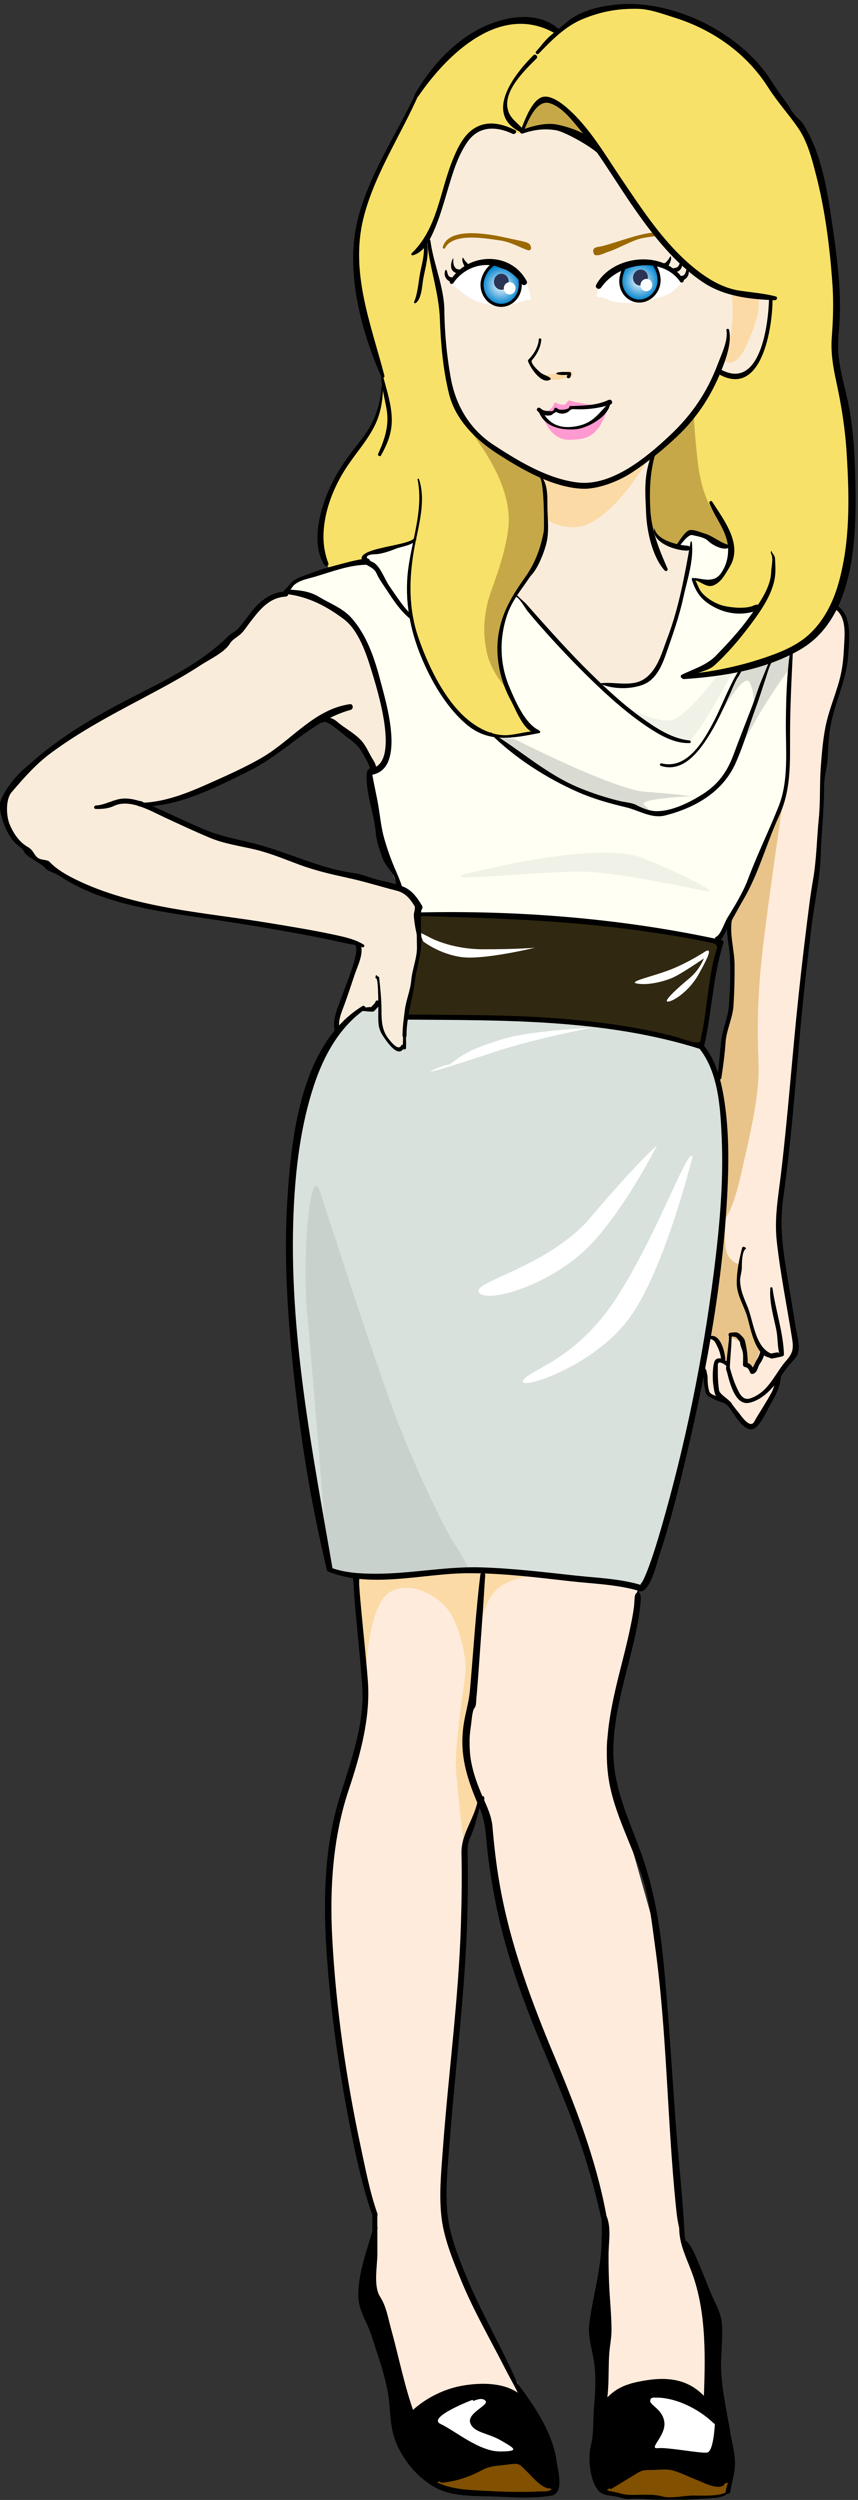 <?xml version="1.0" encoding="UTF-8"?>
<!DOCTYPE svg PUBLIC "-//W3C//DTD SVG 1.1//EN" "http://www.w3.org/Graphics/SVG/1.1/DTD/svg11.dtd">
<svg version="1.1" xmlns="http://www.w3.org/2000/svg" xmlns:xlink="http://www.w3.org/1999/xlink" x="0" y="0" width="159" height="463" viewBox="0, 0, 159, 463">
  <rect x="0" y="0" width="159" height="463" fill="#333333" stroke="none"/>
  <defs>
    <clipPath id="Clip_1">
      <path d="M0.06,0.738 L158.553,0.738 L158.553,462.94 L0.06,462.94 z"/>
    </clipPath>
    <radialGradient id="Gradient_1" gradientUnits="userSpaceOnUse" cx="118.571" cy="52.052" r="3.631">
      <stop offset="0" stop-color="#FFFFFF"/>
      <stop offset="0.986" stop-color="#0083CF"/>
      <stop offset="1" stop-color="#0083CF"/>
    </radialGradient>
    <radialGradient id="Gradient_2" gradientUnits="userSpaceOnUse" cx="92.872" cy="52.838" r="3.631">
      <stop offset="0" stop-color="#FFFFFF"/>
      <stop offset="0.986" stop-color="#0083CF"/>
      <stop offset="1" stop-color="#0083CF"/>
    </radialGradient>
    <clipPath id="Clip_2">
      <path d="M0.06,0.738 L158.553,0.738 L158.553,462.94 L0.06,462.94 z"/>
    </clipPath>
    <clipPath id="Clip_3">
      <path d="M0.06,0.738 L158.553,0.738 L158.553,462.94 L0.06,462.94 z"/>
    </clipPath>
    <clipPath id="Clip_4">
      <path d="M0.06,0.738 L158.553,0.738 L158.553,462.94 L0.06,462.94 z"/>
    </clipPath>
  </defs>
  <g id="Layer_1">
    <g>
      <path d="M101.552,13.219 C97.01,12.652 71.464,30.251 72.032,46.146 C72.599,62.042 89.629,127.327 103.254,133.571 C116.879,139.816 138.452,108.593 141.858,93.833 C145.264,79.072 150.374,59.771 144.129,47.281 C137.884,34.792 117.448,14.922 117.448,14.922 L100.984,12.652" fill="#F9ECDB"/>
      <path d="M53.616,109.544 L48.897,111.589 L44.493,116.938 L38.855,121.623 L28.919,127.399 C22.269,130.577 10.626,137.76 7.368,140.612 C3.665,143.852 1.297,146.701 0.604,148.32 C-0.09,149.94 2.497,157.357 7.356,159.67 C12.215,161.984 19.634,165.996 19.634,165.996 L44.191,170.833 L59.818,173.437 L66.672,174.905 C66.672,174.905 66.732,176.157 65.113,180.785 C63.492,185.413 62.798,187.264 62.798,187.264 L62.798,190.041 L65.113,194.437 L78.533,194.669 C78.533,194.669 86.863,161.811 83.392,162.968 C78.745,164.518 80.052,165.27 75.796,165.624 C75.796,165.624 46.223,156.501 41.346,155.399 C36.391,154.281 27.188,149.421 27.188,149.421 C27.188,149.421 26.469,149.512 31.121,148.478 C33.953,147.849 43.391,143.444 43.391,143.444 L50.155,139.826 L56.605,135.107 L59.279,133.534 C59.279,133.534 61.009,131.961 67.302,138.882 C69.949,141.793 71.591,145.845 71.591,145.845 C71.591,145.845 78.533,134.275 74.136,124.325 C69.74,114.375 63.724,106.739 63.724,106.739 L53.616,109.544" fill="#F9ECDB"/>
    </g>
    <path d="M151.58,110.272 C151.58,110.272 156.567,112.018 156.816,116.256 C157.065,120.494 156.317,124.733 156.317,124.733 L153.326,134.706 L152.328,145.427 C152.328,145.427 151.83,156.149 151.081,161.883 C150.333,167.618 148.837,179.087 148.837,179.087 L147.092,197.039 L145.347,214.741 C145.347,214.741 144.35,224.964 144.35,226.959 C144.35,228.953 146.594,244.412 146.594,244.412 C146.594,244.412 148.088,249.648 147.341,250.645 C146.594,251.642 144.1,254.634 144.1,254.634 C144.1,254.634 144.1,256.879 143.103,258.874 C142.106,260.868 140.361,263.361 140.361,263.361 C140.361,263.361 138.866,264.857 137.619,263.361 C136.372,261.865 134.626,259.372 134.626,259.372 C134.626,259.372 131.384,258.624 131.135,257.876 C130.886,257.128 129.639,251.393 129.639,251.393 L131.634,206.763 L133.379,199.283 L134.127,191.305 L135.623,186.567 L135.623,177.342 C135.623,177.342 134.627,167.119 134.377,166.122 C134.127,165.125 142.106,120.743 144.849,117.253 C147.592,113.763 151.58,110.272 151.58,110.272" fill="#FFEBDB"/>
    <path d="M65.469,286.782 C65.469,286.782 66.447,303.41 66.773,305.692 C67.099,307.974 68.403,314.822 66.773,321.342 C65.143,327.863 61.231,338.296 60.905,349.708 C60.579,361.119 62.535,377.095 62.535,377.095 C62.535,377.095 66.122,399.918 67.425,403.831 C68.729,407.744 69.381,410.026 69.381,410.026 L69.055,415.243 C69.055,415.243 68.077,423.393 68.729,426.328 C69.381,429.262 74.272,452.411 76.88,452.411 C79.489,452.411 98.073,445.238 98.073,445.238 L93.182,436.435 L86.009,422.089 C86.009,422.089 81.445,411.33 81.771,406.765 C82.097,402.201 84.053,382.312 84.053,382.312 C84.053,382.312 85.683,359.163 86.009,352.968 C86.335,346.774 86.009,341.231 86.009,341.231 L88.943,333.406 L90.574,337.97 C90.574,337.97 92.205,356.555 95.79,365.684 C99.376,374.813 107.527,395.68 108.831,399.266 C110.136,402.852 112.418,410.352 112.092,412.634 C111.766,414.917 111.44,424.045 111.44,427.958 C111.44,431.871 111.44,448.825 111.44,448.825 L131.655,448.825 C131.655,448.825 132.307,434.479 131.329,428.936 C130.35,423.393 128.394,419.155 128.394,419.155 L126.438,414.59 C126.438,414.59 123.83,388.181 124.482,388.181 C125.134,388.181 122.2,359.491 121.873,358.838 C121.547,358.186 117.635,343.841 116.33,339.602 C115.026,335.363 111.439,326.234 112.744,321.017 C114.048,315.8 117.96,299.499 117.96,299.499 L118.287,290.696 C118.287,290.696 94.159,286.458 87.964,286.131 C81.77,285.805 65.469,286.782 65.469,286.782" fill="#FFEBDB"/>
    <path d="M81.353,98.41 L65.611,101.448 L60.639,105.315 L56.773,106.972 L54.839,107.524 L53.182,109.733 C53.182,109.733 59.258,110.01 62.296,113.048 C65.334,116.086 66.992,116.086 69.477,124.095 C71.962,132.105 71.962,136.799 71.962,136.799 C71.962,136.799 71.962,139.286 71.134,140.942 C70.306,142.599 68.649,143.428 68.649,143.428 L69.477,150.333 C69.477,150.333 70.306,156.685 71.411,158.894 C72.515,161.104 74.205,165.319 74.205,165.319 C74.205,165.319 75.277,164.97 76.658,167.18 C78.038,169.389 81.353,175.465 81.353,175.465 L130.513,177.122 L132.999,174.085 L136.037,168.561 L139.351,162.485 C139.351,162.485 141.284,157.237 142.113,155.028 C142.942,152.818 145.152,148.124 145.704,144.809 C146.255,141.495 145.98,135.143 145.98,135.143 L146.808,119.953 L143.218,103.106 L133.551,100.896 C133.551,100.896 128.856,98.41 127.751,98.963 C126.647,99.515 125.818,101.172 125.818,101.172 L127.751,101.448 C127.751,101.448 127.75,103.381 125.818,111.391 C123.885,119.4 122.227,124.372 120.294,125.476 C118.362,126.581 115.6,127.133 115.6,127.133 L110.628,126.581 L100.41,115.81 C100.41,115.81 94.61,108.905 93.229,107.8 C91.848,106.696 81.353,98.41 81.353,98.41" fill="#FFFFF3"/>
    <path d="M69.88,185.828 C69.88,185.828 69.881,187.382 68.949,187.071 C68.016,186.76 67.084,186.76 67.084,186.76 C67.084,186.76 61.802,189.868 58.074,200.742 C54.345,211.617 53.103,225.598 53.413,233.677 C53.724,241.755 56.52,265.99 56.52,265.99 L60.248,286.186 L61.181,290.691 C61.181,290.691 64.288,292.244 70.191,291.933 C76.094,291.623 87.902,290.691 87.902,290.691 C87.902,290.691 102.505,291.934 105.612,292.555 C108.718,293.176 114,293.176 114,293.176 L118.972,294.42 L120.214,291.312 C120.214,291.312 125.496,273.913 128.292,262.417 C131.089,250.92 133.574,228.861 134.196,220.472 C134.818,212.083 134.506,207.733 133.575,203.693 C132.643,199.654 131.4,196.236 131.4,196.236 L129.846,193.44 L127.05,188.469 L75.473,186.605 C75.473,186.605 75.163,188.158 75.163,190.023 C75.163,191.887 75.474,193.13 74.852,193.751 C74.23,194.372 73.609,194.372 73.609,194.372 C73.609,194.372 71.123,192.508 70.813,190.023 C70.502,187.537 70.501,185.673 69.88,185.828" fill="#D8E1DB"/>
    <path d="M77.337,169.205 C77.337,169.205 77.959,173.866 77.648,175.73 C77.337,177.594 76.406,181.012 76.406,181.012 L76.094,183.187 L75.163,188.158 C75.163,188.158 86.037,188.78 93.494,188.78 C100.951,188.78 107.476,189.401 113.69,190.333 C119.904,191.265 125.807,192.819 125.807,192.819 L129.846,193.751 L131.089,188.78 L132.021,180.391 L133.264,174.798 L129.225,173.866 C129.225,173.866 122.39,171.691 111.826,170.759 C101.261,169.827 94.426,169.827 94.426,169.827 L84.794,169.516 L77.337,169.205" fill="#302810"/>
    <path d="M79.414,173.497 C79.414,173.497 83.31,175.809 89.639,175.809 C95.969,175.809 99.133,175.521 99.133,175.521 C99.133,175.521 89.639,177.834 85.5,177.255 C81.362,176.677 78.441,174.364 78.441,174.364 L77.71,172.629 L79.414,173.497" fill="#FFFFFF"/>
    <path d="M59.483,221.237 C59.483,221.237 70.116,254.148 73.66,263.262 C77.204,272.377 82.267,283.009 84.293,286.047 C86.318,289.086 86.825,290.604 86.825,290.604 C86.825,290.604 80.243,290.605 77.71,291.111 C75.178,291.617 71.127,292.123 69.609,292.123 C68.09,292.123 63.533,291.111 63.533,291.111 L60.815,290.514 C60.815,290.514 57.963,254.148 56.951,243.515 C55.938,232.882 57.458,214.148 59.483,221.237" fill="#C9D1CC"/>
    <path d="M121.761,212.123 C121.761,212.123 116.191,223.263 109.609,230.351 C103.027,237.439 90.873,241.491 88.849,239.464 C86.825,237.439 101.507,234.908 109.609,225.288 C117.71,215.668 121.761,212.123 121.761,212.123" fill="#FFFFFF"/>
    <path d="M128.343,214.149 C128.343,214.149 123.28,234.909 116.698,244.022 C110.116,253.135 95.938,257.693 96.951,255.668 C97.963,253.642 106.57,252.122 114.165,240.477 C121.761,228.832 127.33,212.629 128.343,214.149" fill="#FFFFFF"/>
    <path d="M109.609,190.351 C109.609,190.351 98.976,192.376 91.381,194.908 C83.787,197.44 77.205,199.465 80.748,197.946 C84.293,196.427 82.267,197.946 84.293,196.427 C86.318,194.908 88.343,193.895 93.407,192.376 C98.47,190.858 109.609,190.351 109.609,190.351" fill="#FFFFFF"/>
    <path d="M85.811,161.996 C85.811,161.996 110.622,155.413 119.229,158.958 C127.836,162.502 133.406,165.54 130.874,165.033 C128.343,164.527 116.191,161.996 109.609,161.489 C103.027,160.983 81.76,163.515 85.811,161.996" fill="#F0F2E8"/>
    <path d="M95.205,136.802 C95.205,136.802 113.663,146.236 119.611,146.647 C125.559,147.057 128.02,147.467 128.02,147.467 C128.02,147.467 117.97,147.877 119.406,149.108 C120.841,150.338 120.431,150.749 120.431,150.749 L116.945,149.518 C116.945,149.518 108.537,147.878 102.998,144.391 C97.46,140.904 91.923,136.597 91.923,136.597 L95.205,136.802" fill="#D9DAD1"/>
    <path d="M114.279,129.829 C114.279,129.829 122.073,134.751 125.149,133.11 C128.225,131.47 132.737,125.317 132.737,125.317 L135.609,124.701 C135.609,124.701 129.045,137.212 127.405,137.212 C125.764,137.212 122.277,135.776 120.021,134.341 C117.765,132.905 114.279,129.829 114.279,129.829" fill="#F0F2E8"/>
    <path d="M134.172,144.186 C134.172,144.186 138.89,135.161 141.556,130.854 C144.222,126.547 146.273,123.881 146.273,123.881 L146.273,120.6 L141.761,122.856 L137.455,124.291 C137.455,124.291 136.43,125.316 135.199,128.188 C133.967,131.06 133.557,132.085 133.557,132.085 C133.557,132.085 137.865,124.497 138.89,126.342 C139.915,128.188 139.71,131.265 139.71,131.265 L137.455,137.007 L134.172,144.186" fill="#D9DAD1"/>
    <path d="M121.175,84.181 L128.003,77.694 L130.734,73.597 C130.734,73.597 128.515,77.353 129.198,83.156 C129.88,88.96 130.906,91.862 132.1,93.74 C133.294,95.617 135.514,101.251 135.514,101.251 L132.954,100.909 C132.954,100.909 129.37,98.349 128.003,99.031 C126.637,99.714 125.272,101.08 125.272,101.08 C125.272,101.08 121.004,100.397 120.151,96.13 C119.297,91.862 120.493,87.424 120.493,87.424 L121.175,84.181" fill="#C6A848"/>
    <path d="M90.79,82.815 L99.837,87.936 C99.837,87.936 101.545,89.984 101.204,95.447 C100.862,100.909 100.008,103.47 100.008,103.47 L97.959,106.883 L95.57,109.615 C95.57,109.615 92.327,115.76 92.497,119.686 C92.668,123.612 94.205,128.05 94.205,128.05 C94.205,128.05 87.376,122.758 89.937,112.346 C92.497,101.933 95.058,100.568 93.18,93.228 C91.302,85.888 85.327,77.182 85.327,77.182 L88.4,80.767 L90.79,82.815" fill="#C6A848"/>
    <path d="M100.423,88.154 C100.423,88.154 106.395,90.542 109.38,89.945 C112.366,89.348 120.278,84.72 120.278,84.72 C120.278,84.72 112.799,98.229 105.784,97.632 C98.768,97.034 101.469,93.379 101.17,92.483 C100.872,91.587 100.423,88.154 100.423,88.154" fill="#FBDAA5"/>
    <path d="M135.58,54.737 C135.58,54.737 136.236,58.338 135.253,62.595 C134.271,66.852 134.271,66.852 134.271,66.852 C134.271,66.852 136.237,68.489 138.201,64.232 C140.164,59.975 140.533,57.721 140.533,57.721 L140.688,54.775 L139.182,54.737 L135.58,54.737" fill="#FBDAA5"/>
    <path d="M145.331,146.797 C145.331,146.797 142.229,167.794 141.275,176.383 C140.321,184.972 140.322,190.698 140.56,196.902 C140.798,203.106 138.889,210.503 137.219,217.899 C135.549,225.295 133.879,226.25 133.879,226.25 L134.118,210.264 L133.163,200.72 C133.163,200.72 134.119,193.085 134.595,190.938 C135.072,188.791 135.549,185.689 135.549,185.689 L135.788,177.815 L135.072,170.419 L139.606,161.59 L142.707,153.717 L145.331,146.797" fill="#E8C48A"/>
    <path d="M66.085,291.796 C66.085,291.796 66.427,296.576 67.11,302.379 C67.792,308.183 67.792,310.231 67.792,310.231 C67.792,310.231 68.133,297.258 72.23,294.869 C76.327,292.479 81.448,295.893 83.155,298.283 C84.862,300.672 86.568,306.476 86.227,309.89 C85.886,313.304 84.178,323.205 84.52,327.984 C84.862,332.763 86.569,347.101 86.569,347.101 C86.569,347.101 85.887,341.298 86.911,339.25 C87.934,337.201 88.943,333.406 88.943,333.406 C88.943,333.406 86.227,326.277 86.227,322.18 C86.227,318.084 87.593,313.645 87.593,313.645 L89.3,290.772 C89.3,290.772 83.496,291.113 80.423,291.455 C77.351,291.796 70.865,291.796 70.865,291.796 L66.085,291.796" fill="#FBDAA5"/>
    <path d="M89.3,290.772 L88.959,301.697 C88.959,301.697 89.64,295.892 92.713,293.844 C95.787,291.796 99.201,291.796 99.201,291.796 L92.372,291.114 L89.3,290.772" fill="#FBDAA5"/>
    <path d="M69.05,413.764 C69.05,413.764 65.595,425.352 67.018,427.792 C68.441,430.231 71.897,439.583 72.303,442.836 C72.709,446.088 72.303,450.765 74.539,453.814 C76.776,456.863 79.216,460.522 84.298,461.336 C89.38,462.149 102.798,460.929 102.798,460.929 L102.594,455.643 C102.594,455.643 101.783,451.781 100.359,449.341 C98.935,446.902 97.512,444.666 97.512,444.666 C97.512,444.666 93.447,442.022 90.194,442.022 C86.941,442.022 84.909,441.617 82.062,443.446 C79.215,445.275 76.573,446.902 76.573,446.902 L73.523,437.754 C73.523,437.754 71.897,427.996 70.677,426.369 C69.457,424.742 69.05,422.914 69.05,421.49 C69.05,420.066 69.457,415.797 69.457,415.797 L69.05,413.764" fill="#000000"/>
    <path d="M111.947,415.39 C111.947,415.39 110.117,425.962 109.913,428.402 C109.71,430.841 109.303,434.501 110.117,436.94 C110.93,439.379 110.523,444.869 110.32,449.341 C110.117,453.814 109.303,455.847 110.117,458.287 C110.93,460.726 112.15,461.743 112.15,461.743 L134.715,461.132 C134.715,461.132 136.341,458.897 135.732,456.05 C135.122,453.204 133.089,440.802 133.089,439.379 C133.089,437.957 133.497,430.232 132.683,428.402 C131.87,426.572 127.803,417.627 127.803,417.627 C127.803,417.627 130.649,426.979 131.056,433.281 C131.463,439.583 130.853,444.666 130.853,444.666 C130.853,444.666 126.584,440.194 122.518,441.006 C118.452,441.819 114.386,443.243 114.386,443.243 L111.947,445.275 L112.353,435.314 L113.166,430.841 L112.15,419.254 L111.947,415.39" fill="#000000"/>
    <g clip-path="url(#Clip_1)">
      <path d="M80.435,459.913 C80.435,459.913 87.144,457.675 89.177,456.863 C91.21,456.05 92.43,456.05 94.056,456.05 C95.682,456.05 96.496,456.05 96.496,456.05 C96.496,456.05 100.969,460.117 101.782,460.726 C102.594,461.336 102.594,461.336 102.594,461.336 L95.479,462.352 L87.957,461.743 L83.282,461.539 L80.435,459.913" fill="#815001"/>
      <path d="M111.947,461.539 C111.947,461.539 117.842,457.271 119.265,457.067 C120.688,456.863 123.941,456.661 125.364,457.27 C126.787,457.879 132.479,460.319 132.479,460.319 L135.326,459.71 L134.715,461.743 L132.073,462.758 L128.82,462.555 L123.535,462.962 L120.485,462.555 L115.606,462.555 L111.947,461.539" fill="#815001"/>
    </g>
    <path d="M87.55,444.462 C87.55,444.462 79.011,447.713 81.655,448.934 C84.298,450.155 88.771,454.017 92.633,454.017 C96.496,454.017 95.276,453.407 92.836,451.984 C90.397,450.561 87.754,450.56 87.144,448.731 C86.534,446.902 90.599,445.479 89.99,444.666 C89.38,443.852 87.754,444.666 87.754,444.666 L87.55,444.462" fill="#FFFFFF"/>
    <path d="M121.501,444.055 C121.501,444.055 123.941,443.851 127.397,445.478 C130.853,447.105 132.479,449.137 132.479,448.934 C132.479,448.731 132.276,454.017 131.056,454.22 C129.836,454.423 123.737,453.203 121.908,453.407 C120.079,453.611 123.33,451.17 123.127,448.731 C122.924,446.292 120.485,445.479 120.485,444.666 C120.485,443.852 121.501,444.055 121.501,444.055" fill="#FFFFFF"/>
    <path d="M134.71,223.392 C134.71,223.392 133.744,231.127 135.033,232.737 C136.322,234.347 136.966,234.025 136.966,234.025 C136.966,234.025 136,237.891 137.288,240.147 C138.577,242.403 138.899,245.625 138.899,245.625 L140.832,250.136 L139.543,253.68 L138.255,252.069 C138.255,252.069 137.611,248.525 136.644,248.203 C135.677,247.88 134.71,247.237 135.033,248.847 C135.355,250.458 134.71,252.391 134.71,252.391 L134.066,251.747 C134.066,251.747 133.743,248.847 133.099,248.203 C132.455,247.558 131.166,246.914 131.166,246.914 L133.099,235.959 L134.71,223.392" fill="#E8C48A"/>
    <path d="M130.766,176.169 C130.766,176.169 127.767,178.168 124.434,179.501 C121.101,180.834 116.102,181.834 118.102,182.167 C120.102,182.5 122.768,181.834 124.434,181.167 C126.1,180.501 130.432,177.502 130.432,177.502 C130.432,177.502 129.765,179.501 127.766,181.167 C125.767,182.834 122.767,185.5 123.767,185.5 C124.767,185.5 127.767,183.5 129.433,180.501 C131.099,177.502 132.099,175.502 130.766,176.169" fill="#FFFFFF"/>
    <path d="M83.993,52.168 C83.993,52.168 86.43,48.01 90.445,48.727 C94.459,49.444 97.327,52.742 97.327,52.742 L98.043,55.322 C98.043,55.322 94.89,56.756 92.453,56.613 C90.015,56.47 87.72,55.753 86.43,54.749 C85.14,53.745 83.563,52.598 83.563,52.598 L83.993,52.168" fill="#FFFFFF"/>
    <path d="M97.327,52.025 C97.327,52.025 98.236,53.884 98.33,55.036 C98.382,55.662 98.296,55.641 97.722,55.497 C97.148,55.354 96.466,55.466 96.466,55.466 L97.327,52.025" fill="#FFFFFF"/>
    <path d="M98.618,67.797 C98.618,67.797 99.191,69.517 100.624,69.517 C102.058,69.517 105.642,68.227 106.073,68.944 C106.503,69.66 105.499,69.947 105.499,69.947 L103.062,70.378 L100.912,70.234 C100.912,70.234 98.618,68.513 98.618,67.797" fill="#FBDAA5"/>
    <path d="M110.804,53.859 C110.804,53.859 113.242,49.789 116.396,48.884 C119.55,47.979 123.852,49.637 123.852,49.637 C123.852,49.637 126.577,51.748 126.433,52.2 C126.289,52.653 124.855,53.708 124.425,54.16 C123.996,54.612 121.458,55.375 119.164,55.827 C116.871,56.279 114.066,56.114 113.062,55.662 C112.058,55.21 111.377,54.914 110.948,55.065 C110.518,55.216 110.517,54.462 110.804,53.859" fill="#FFFFFF"/>
    <path d="M116.078,49.085 C115.569,49.597 115.314,50.385 115.139,51.158 C114.672,53.221 115.841,55.244 117.75,55.676 C119.661,56.108 121.586,54.785 122.053,52.722 C122.393,51.218 121.782,49.591 120.728,48.731 C120.728,48.731 119.39,48.428 118.286,48.647 C117.183,48.865 116.078,49.085 116.078,49.085 z" fill="url(#Gradient_1)"/>
    <path d="M124.227,47.464 C123.989,47.926 123.582,48.472 123.165,48.797 C123.265,48.759 123.365,48.722 123.465,48.685 C123.315,48.674 123.207,48.677 123.068,48.76 C122.859,48.884 122.814,49.125 122.959,49.319 C123.276,49.742 123.775,49.505 123.954,49.091 C124.175,48.575 124.515,48.04 124.291,47.469 C124.281,47.442 124.242,47.436 124.227,47.464" fill="#000000"/>
    <path d="M126.024,47.646 C126.056,48.125 126.039,48.59 125.853,49.042 C125.754,49.281 125.58,49.486 125.331,49.571 C125.052,49.666 124.747,49.58 124.582,49.877 C124.516,49.997 124.512,50.109 124.593,50.225 C124.614,50.254 124.634,50.282 124.655,50.311 C124.741,50.433 124.908,50.446 125.04,50.431 C126.557,50.262 126.676,48.739 126.11,47.617 C126.088,47.574 126.021,47.602 126.024,47.646" fill="#000000"/>
    <path d="M127.283,49.795 C126.986,50.431 127.052,51.109 126.164,51.111 C125.518,51.112 125.609,52.1 126.263,51.995 C127.257,51.835 127.937,50.78 127.513,49.804 C127.471,49.707 127.33,49.693 127.283,49.795" fill="#000000"/>
    <path d="M116.078,49.085 C115.569,49.597 115.314,50.385 115.139,51.158 C114.672,53.221 115.841,55.244 117.75,55.676 C119.661,56.108 121.586,54.785 122.053,52.722 C122.393,51.218 121.694,49.278 120.64,48.418 C120.64,48.418 119.372,48.728 118.079,48.769 C116.954,48.804 116.078,49.085 116.078,49.085 z" fill-opacity="0" stroke="#000000" stroke-width="0.567"/>
    <path d="M117.344,51.105 C117.163,51.906 117.616,52.69 118.355,52.857 C119.093,53.024 119.839,52.511 120.02,51.711 C120.201,50.909 119.748,50.125 119.011,49.958 C118.272,49.791 117.525,50.304 117.344,51.105" fill="#2C3456"/>
    <path d="M118.72,52.553 C118.58,53.169 118.942,53.776 119.527,53.908 C120.112,54.041 120.698,53.649 120.837,53.032 C120.977,52.417 120.616,51.81 120.032,51.678 C119.446,51.546 118.86,51.938 118.72,52.553" fill="#FFFFFF"/>
    <path d="M126.663,51.803 C123.198,46.195 113.56,47.134 110.486,52.729 C110.154,53.335 111.026,53.805 111.404,53.251 C114.507,48.696 122.666,47.301 126.067,52.207 C126.301,52.546 126.88,52.152 126.663,51.803" fill="#000000"/>
    <path d="M129.95,45.615 C128.944,42.126 123.276,42.843 120.658,43.123 C118.212,43.385 114.203,44.892 111.83,45.53 C110.834,45.797 109.637,45.655 109.988,46.811 C110.041,46.987 110.13,47.214 110.308,47.251 C111.096,47.419 112.038,46.839 112.791,46.606 C114.575,46.054 117.262,44.425 119.096,44.089 C121.715,43.609 127.967,42.788 129.526,45.798 C129.665,46.068 130.031,45.897 129.95,45.615" fill="#9B6900"/>
    <path d="M100.571,76.477 C100.571,76.477 101.803,79.404 105.038,79.249 C108.272,79.095 110.121,78.017 111.199,76.939 C112.277,75.861 112.585,74.782 112.585,74.782 L108.58,75.398 L105.961,75.706 C105.961,75.706 105.038,76.322 104.421,76.322 C103.805,76.322 103.035,76.014 103.035,76.014 C103.035,76.014 102.573,76.477 101.956,76.477 C101.34,76.477 100.571,76.477 100.571,76.477" fill="#FFFFFF"/>
    <path d="M95.959,50.495 C96.342,51.106 96.416,51.931 96.416,52.724 C96.416,54.84 94.83,56.554 92.873,56.554 C90.914,56.554 89.329,54.84 89.329,52.724 C89.329,51.181 90.284,49.729 91.501,49.123 C91.501,49.123 92.873,49.123 93.902,49.58 C94.93,50.037 95.959,50.495 95.959,50.495 z" fill="url(#Gradient_2)"/>
    <path d="M103.417,6.061 C103.417,6.061 108.514,1.398 114.045,1.289 C119.577,1.181 124.456,2.482 124.456,2.482 C124.456,2.482 131.073,3.892 135.085,7.688 C139.098,11.484 140.617,12.785 140.617,12.785 L145.497,19.617 L148.749,23.738 C148.749,23.738 151.461,29.379 152.654,35.777 C153.846,42.175 154.823,53.237 154.823,53.237 L154.714,61.046 L154.714,65.167 C154.714,65.167 156.341,72.976 157.1,79.266 C157.859,85.556 158.401,98.896 156.882,104.861 C155.364,110.826 153.522,116.465 148.858,119.068 C144.194,121.671 138.229,123.623 138.229,123.623 L128.36,124.816 L131.722,123.081 C131.722,123.081 139.747,114.838 140.073,113.646 C140.399,112.453 139.531,112.67 139.531,112.67 C139.531,112.67 135.192,113.971 132.264,111.802 C129.336,109.633 128.903,108.548 128.903,108.548 L128.578,107.247 C128.578,107.247 131.506,108.44 132.699,107.463 C133.891,106.487 135.41,104.427 135.41,103.126 C135.41,101.824 135.626,101.39 135.626,101.39 C135.626,101.39 134.326,97.811 133.241,96.293 C132.156,94.774 130.096,92.171 129.336,85.773 C128.577,79.374 128.577,76.446 128.577,76.446 L133.024,68.854 C133.024,68.854 136.602,70.806 138.229,69.288 C139.856,67.769 141.158,65.601 141.808,63.106 C142.458,60.612 142.785,55.189 142.785,55.189 C142.785,55.189 134.758,54.213 131.722,52.586 C128.686,50.959 120.226,41.632 120.226,41.632 L113.828,32.196 L110.248,26.774 C110.248,26.774 104.175,23.737 102.006,23.629 C99.837,23.52 96.258,24.713 96.258,24.713 L94.848,24.388 C94.848,24.388 90.076,22.11 87.581,24.821 C85.087,27.533 84.654,28.508 83.352,32.63 C82.05,36.752 80.858,40.764 80.858,40.764 L79.231,44.234 C79.231,44.234 80.639,49.549 81.29,52.803 C81.942,56.056 81.942,58.225 81.942,58.225 C81.942,58.225 82.376,66.468 83.027,70.155 C83.677,73.842 85.521,77.313 85.521,77.313 C85.521,77.313 89.749,83.386 90.293,84.362 C90.835,85.339 94.955,91.629 94.196,97.811 C93.437,103.993 90.834,109.307 90.291,111.91 C89.749,114.512 89.425,116.899 90.184,120.694 C90.943,124.49 93.871,127.527 93.871,127.527 L96.582,132.841 L97.992,134.468 L99.077,135.661 C99.077,135.661 93.763,136.528 92.245,136.528 C90.726,136.528 86.606,134.251 84.328,131.648 C82.049,129.045 78.687,123.08 77.603,120.044 C76.519,117.007 75.976,113.319 75.759,109.958 C75.542,106.596 76.301,102.583 76.301,102.583 L76.627,100.197 L71.855,101.715 L69.578,102.149 L67.951,102.583 L67.517,103.125 L67.409,103.776 L61.119,105.402 C61.119,105.402 58.623,102.582 59.492,97.377 C60.36,92.171 62.746,88.05 62.746,88.05 L66.975,82.194 C66.975,82.194 69.795,78.181 70.229,75.469 C70.663,72.758 71.096,71.24 71.096,71.24 L69.687,66.034 C69.687,66.034 65.457,53.887 65.999,46.729 C66.541,39.571 68.168,35.341 71.856,28.183 C75.543,21.026 77.712,16.904 77.712,16.904 C77.712,16.904 81.726,9.313 88.666,6.276 C95.607,3.239 95.932,3.889 97.667,3.998 C99.403,4.107 101.03,4.757 101.03,4.757 L103.417,6.061" fill="#F7E168"/>
    <path d="M97.119,23.92 C97.119,23.92 98.824,18.338 100.839,18.648 C102.855,18.959 104.561,20.199 104.561,20.199 L109.523,25.78 L105.026,23.92 C105.026,23.92 102.544,22.835 100.839,23.3 C99.134,23.765 96.963,24.54 97.119,23.92" fill="#C6A848"/>
    <path d="M100.833,77.608 C100.833,77.608 101.988,81.511 105.561,81.456 C109.134,81.401 109.794,80.467 110.729,79.477 C111.663,78.487 112.762,75.299 112.762,75.299 C112.762,75.299 110.838,77.388 110.069,77.883 C109.299,78.378 107.539,79.532 105.561,79.312 C103.582,79.092 102.592,78.818 102.153,78.543 C101.713,78.268 100.833,77.608 100.833,77.608" fill="#FF99D1"/>
    <path d="M100.449,76.343 C100.449,76.343 101.329,76.179 101.988,75.794 C102.647,75.409 102.647,74.255 103.033,74.585 C103.418,74.915 104.572,75.08 104.791,74.859 C105.011,74.639 105.286,74.035 105.616,74.2 C105.946,74.365 109.353,74.969 110.123,75.079 C110.894,75.189 107.43,75.519 107.43,75.519 L105.726,75.574 C105.726,75.574 105.066,76.344 104.461,76.289 C103.857,76.234 103.033,75.849 103.033,75.849 C103.033,75.849 102.868,76.343 102.098,76.508 C101.329,76.674 100.723,76.454 100.723,76.454 L100.449,76.343" fill="#FF99D1"/>
    <path d="M85.749,47.726 C85.534,48.277 85.839,48.776 86.053,49.277 C86.251,49.739 86.743,50.041 87.109,49.543 C87.22,49.392 87.175,49.141 87.012,49.045 C86.918,48.988 86.83,48.935 86.716,48.932 C86.554,48.951 86.562,48.947 86.741,48.921 C86.676,48.817 86.594,48.727 86.497,48.65 C86.232,48.339 85.998,48.091 85.81,47.723 C85.798,47.7 85.759,47.702 85.749,47.726" fill="#000000"/>
    <path d="M83.926,47.883 C83.674,48.382 83.518,48.988 83.618,49.556 C83.744,50.266 84.415,50.629 85.072,50.702 C85.209,50.717 85.353,50.632 85.426,50.519 C85.437,50.503 85.447,50.487 85.457,50.472 C85.51,50.391 85.536,50.276 85.485,50.186 C85.308,49.871 85.061,49.923 84.747,49.843 C84.486,49.777 84.339,49.584 84.215,49.361 C83.971,48.92 83.982,48.386 84.015,47.902 C84.018,47.853 83.946,47.844 83.926,47.883" fill="#000000"/>
    <path d="M82.531,50.056 C82.11,51.026 82.759,52.087 83.756,52.25 C84.42,52.359 84.53,51.372 83.896,51.371 C83.587,51.371 83.283,51.321 83.104,51.044 C82.912,50.745 82.91,50.383 82.761,50.065 C82.718,49.972 82.577,49.95 82.531,50.056" fill="#000000"/>
    <path d="M95.959,50.495 C96.342,51.106 96.416,51.931 96.416,52.724 C96.416,54.84 94.83,56.554 92.873,56.554 C90.914,56.554 89.329,54.84 89.329,52.724 C89.329,51.181 90.439,49.443 91.656,48.837 C91.656,48.837 92.824,49.419 94.078,49.744 C95.166,50.028 95.959,50.495 95.959,50.495 z" fill-opacity="0" stroke="#000000" stroke-width="0.567"/>
    <path d="M94.277,52.185 C94.277,53.005 93.663,53.671 92.905,53.671 C92.149,53.671 91.534,53.005 91.534,52.185 C91.534,51.364 92.149,50.699 92.905,50.699 C93.663,50.699 94.277,51.364 94.277,52.185" fill="#2C3456"/>
    <path d="M95.536,53.4 C95.536,54.031 95.049,54.544 94.45,54.544 C93.85,54.544 93.364,54.031 93.364,53.4 C93.364,52.769 93.85,52.257 94.45,52.257 C95.049,52.257 95.536,52.769 95.536,53.4" fill="#FFFFFF"/>
    <path d="M112.908,74.588 C110.916,76.511 110.063,78.246 107.081,78.889 C104.391,79.469 101.996,78.932 100.597,76.338 C100.398,75.967 99.828,76.238 100.007,76.624 C101.181,79.147 104.111,79.693 106.638,79.505 C108.872,79.34 112.841,77.128 113.084,74.672 C113.095,74.569 112.982,74.516 112.908,74.588" fill="#000000"/>
    <path d="M96.948,24.527 C97.722,22.722 99.345,18.268 101.958,19.135 C103.997,19.813 105.612,21.787 106.94,23.371 C110.96,28.166 114.099,33.7 117.685,38.815 C121.173,43.791 125.084,48.754 130.158,52.198 C134.158,54.912 138.891,55.419 143.605,55.602 C144.001,55.617 144.155,55.001 143.746,54.895 C141.516,54.321 139.322,54.168 137.068,53.83 C133.868,53.35 131.003,51.566 128.543,49.555 C123.127,45.129 119.152,39.035 115.266,33.301 C112.143,28.692 109.163,23.435 104.862,19.795 C103.874,18.96 101.979,17.584 100.561,17.955 C98.472,18.502 97.065,22.746 96.43,24.327 C96.296,24.66 96.807,24.855 96.948,24.527" fill="#000000"/>
    <path d="M98.845,10.235 C95.326,13.722 89.526,21.137 96.524,24.51 C96.872,24.677 97.129,24.181 96.914,23.925 C95.829,22.633 94.468,21.957 94.075,20.158 C93.32,16.703 97.323,12.945 99.413,10.847 C99.793,10.466 99.229,9.854 98.845,10.235" fill="#000000"/>
    <path d="M95.436,24.074 C93.105,22.939 90.542,22.284 88.153,23.612 C85.957,24.832 84.771,27.431 83.872,29.646 C81.491,35.522 81.057,42.317 76.303,46.893 C76.163,47.029 76.231,47.337 76.468,47.283 C78.42,46.84 79.562,44.628 80.32,42.941 C81.547,40.203 82.315,37.29 83.182,34.426 C84.035,31.612 84.93,28.705 86.634,26.274 C88.723,23.295 91.937,23.341 94.987,24.78 C95.467,25.006 95.921,24.311 95.436,24.074" fill="#000000"/>
    <path d="M78.455,45.254 C78.811,46.878 78.129,49.038 77.838,50.631 C77.545,52.241 77.401,54.399 76.738,55.911 C76.678,56.046 76.828,56.237 76.975,56.155 C78.146,55.504 78.232,52.712 78.443,51.581 C78.799,49.674 79.578,47.067 79.115,45.124 C79.014,44.705 78.362,44.829 78.455,45.254" fill="#000000"/>
    <path d="M142.515,55.214 C142.42,60.069 140.878,72.535 133.47,68.379 C132.948,68.086 132.472,68.866 132.988,69.174 C141.188,74.062 143.193,60.548 143.169,55.264 C143.167,54.846 142.524,54.787 142.515,55.214" fill="#000000"/>
    <path d="M84.002,52.43 C87.165,47.846 93.58,48.037 96.681,52.569 C97.064,53.128 97.913,52.625 97.585,52.025 C94.521,46.41 86.575,46.785 83.399,52.025 C83.157,52.425 83.736,52.817 84.002,52.43" fill="#000000"/>
    <path d="M82.478,45.925 C83.956,43.053 89.982,44.147 92.519,44.505 C94.767,44.822 96.064,45.748 97.847,46.348 C98.164,46.455 98.512,46.133 98.411,45.809 C98.11,44.841 98.11,44.966 93.474,43.964 C90.588,43.34 83.14,41.93 82.052,45.749 C81.971,46.033 82.34,46.193 82.478,45.925" fill="#9B6900"/>
    <path d="M79.136,44.682 C79.61,49.563 81.335,54.166 81.515,59.095 C81.682,63.708 82.101,68.474 83.214,72.963 C84.407,77.766 88.184,81.468 92.216,84.059 C96.724,86.954 102.422,90.287 107.931,90.516 C110.798,90.635 114.59,89.145 116.961,87.607 C119.98,85.649 122.804,83.353 125.421,80.888 C129.449,77.093 132.131,72.784 134.067,67.616 C134.792,65.68 135.556,63.185 135.114,61.1 C135.046,60.782 134.543,60.859 134.612,61.18 C134.996,62.99 133.643,65.758 133.046,67.348 C131.076,72.603 128.254,76.763 124.173,80.604 C119.913,84.614 113.355,90.146 106.986,89.351 C101.457,88.661 96.081,85.412 91.508,82.424 C87.063,79.518 84.475,75.148 83.539,70.029 C82.786,65.907 82.392,61.635 82.343,57.445 C82.292,53.094 80.323,48.861 79.759,44.565 C79.705,44.157 79.098,44.281 79.136,44.682" fill="#000000"/>
    <path d="M103.163,69.274 C103.842,69.557 104.817,69.418 105.54,69.427 C105.469,69.308 105.398,69.19 105.327,69.071 C105.274,69.262 105.155,69.468 105.068,69.645 C104.884,70.021 105.496,70.238 105.677,69.867 C105.812,69.592 105.836,69.433 105.826,69.126 C105.823,69.022 105.701,68.907 105.597,68.908 C104.871,68.918 103.854,68.775 103.172,69.058 C103.083,69.095 103.065,69.233 103.163,69.274" fill="#000000"/>
    <path d="M99.847,62.862 C99.741,64.298 98.921,65.589 97.937,66.598 C97.842,66.695 97.814,66.799 97.86,66.929 C98.274,68.104 100.352,71.291 101.964,70.31 C102.079,70.241 102.061,70.063 101.966,69.988 C101.458,69.587 100.78,69.466 100.235,69.06 C99.861,68.781 98.129,67.21 98.595,66.689 C99.493,65.686 100.215,64.271 100.304,62.919 C100.324,62.624 99.869,62.565 99.847,62.862" fill="#000000"/>
    <path d="M77.203,16.933 C73.56,24.833 68.232,32.434 66.212,40.986 C64.007,50.32 66.897,61.263 70.667,69.788 C70.805,70.1 71.33,69.942 71.243,69.604 C68.732,59.965 64.844,50.437 67.363,40.359 C69.397,32.217 74.428,24.799 77.751,17.141 C77.903,16.792 77.36,16.593 77.203,16.933" fill="#000000"/>
    <path d="M70.636,69.982 C70.774,71.874 71.288,73.824 71.626,75.704 C72.181,78.792 71.301,81.314 70.069,84.069 C69.928,84.382 70.434,84.654 70.602,84.352 C71.833,82.135 72.661,80.12 72.603,77.547 C72.544,74.938 71.712,72.415 71.054,69.924 C70.986,69.665 70.616,69.705 70.636,69.982" fill="#000000"/>
    <path d="M70.722,71.501 C70.428,75.441 69.236,78.589 66.739,81.696 C64.576,84.388 62.587,87.107 61.151,90.264 C59.299,94.332 57.544,100.615 60.129,104.661 C60.411,105.102 61.011,104.768 60.834,104.291 C59.885,101.724 59.739,99.322 60.181,96.549 C60.724,93.146 62.115,89.867 63.946,86.967 C65.625,84.309 67.797,81.965 69.261,79.18 C70.547,76.733 70.957,74.213 70.969,71.51 C70.97,71.369 70.733,71.361 70.722,71.501" fill="#000000"/>
    <path d="M99.87,88.267 C100.883,88.435 100.876,97.633 100.76,98.84 C100.649,100.004 100.014,101.593 99.735,102.708 C99.415,103.981 98.484,105.355 97.791,106.476 C97.647,106.71 97.931,107.042 98.16,106.831 C99.078,105.981 99.689,104.786 100.195,103.654 C100.709,102.501 101.285,100.844 101.449,99.594 C101.718,97.532 101.446,95.687 101.445,93.636 C101.444,92.03 101.49,90.023 100.593,88.624 C100.466,88.425 99.556,87.492 99.363,87.649 C99.361,87.646 99.366,87.539 99.363,87.536 C99.038,87.591 98.509,86.739 99.813,88.267 L99.87,88.267" fill="#000000"/>
    <path d="M120.684,84.386 C119.259,88.21 119.573,91.033 119.733,95.059 C119.863,98.351 120.886,103.166 123.182,105.662 C123.423,105.923 123.848,105.656 123.704,105.326 C122.096,101.658 120.694,98.213 120.502,94.157 C120.33,90.517 120.469,87.097 121.583,83.602 C121.716,83.185 121.119,83.525 120.965,83.936 L120.684,84.386" fill="#000000"/>
    <path d="M77.379,88.799 C78.527,94.335 76.301,100.081 75.626,105.553 C74.946,111.058 75.939,116.543 78.044,121.635 C79.912,126.151 82.732,131.053 86.512,134.218 C90.645,137.678 95.121,136.686 99.948,135.765 C100.152,135.726 100.181,135.383 99.95,135.378 C98.143,135.34 96.36,135.875 94.574,136.104 C91.323,136.519 88.143,134.707 85.86,132.549 C82.006,128.908 79.185,122.927 77.493,117.967 C75.724,112.783 75.785,107.397 76.687,102.058 C77.397,97.855 79.061,92.955 77.643,88.736 C77.594,88.591 77.347,88.646 77.379,88.799" fill="#000000"/>
    <path d="M100.99,96.955 C100.523,100.512 99.469,103.855 97.389,106.799 C94.97,110.221 92.99,113.386 92.355,117.615 C91.737,121.726 92.712,126.215 94.722,129.824 C95.543,131.299 97.407,136.45 99.822,135.629 C100.017,135.563 99.981,135.295 99.821,135.219 C97.245,133.984 95.445,129.727 94.378,127.191 C92.588,122.936 92.506,118.202 93.99,113.857 C95.217,110.259 98.041,107.743 99.633,104.376 C100.678,102.165 101.333,99.463 101.384,97.009 C101.389,96.759 101.024,96.694 100.99,96.955" fill="#000000"/>
    <path d="M95.392,110.01 C95.388,110.12 95.384,110.229 95.38,110.338 C95.378,110.391 95.431,110.431 95.477,110.442 C96.233,110.623 97.283,112.595 97.757,113.175 C98.929,114.607 100.149,116.004 101.386,117.379 C104.374,120.703 107.477,123.926 110.717,127.006 C113.703,129.843 116.847,132.564 120.295,134.827 C122.502,136.276 125.082,137.726 127.803,137.622 C128.084,137.611 128.064,137.16 127.793,137.134 C124.525,136.819 121.567,134.839 118.967,132.979 C115.389,130.419 112.154,127.38 109.029,124.296 C106.081,121.386 103.295,118.325 100.528,115.246 C99.493,114.093 98.475,112.925 97.444,111.77 C97.277,111.582 95.608,110.143 95.603,109.992 C95.597,109.853 95.397,109.879 95.392,110.01" fill="#000000"/>
    <path d="M111.424,126.714 C113.718,127.679 116.986,127.695 119.298,126.749 C121.64,125.791 122.712,123.159 123.481,120.952 C124.668,117.545 125.86,114.216 126.626,110.679 C127.345,107.359 128.605,103.805 128.208,100.375 C128.193,100.244 127.999,100.234 127.976,100.366 C126.917,106.34 125.848,112.47 123.677,118.162 C122.678,120.785 121.914,123.938 119.522,125.655 C117.234,127.297 114.071,126.251 111.459,126.522 C111.363,126.531 111.329,126.674 111.424,126.714" fill="#000000"/>
    <path d="M121.201,97.931 C120.868,100.617 125.358,102.026 127.428,101.976 C128.008,101.962 128.027,101.12 127.45,101.078 C125.521,100.938 121.846,100.109 121.291,97.926 C121.28,97.882 121.206,97.886 121.201,97.931" fill="#000000"/>
    <path d="M125.657,101.413 C126.22,100.844 127.469,98.912 128.304,99.103 C129.054,99.274 130.562,99.521 131.162,100.119 C131.928,100.884 133.574,101.779 134.695,101.582 C135.082,101.514 135.09,100.946 134.732,100.829 C133.222,100.339 132.042,99.223 130.504,98.789 C129.846,98.603 128.303,97.892 127.592,98.257 C126.754,98.688 125.842,100.289 125.263,101.039 C125.077,101.281 125.435,101.635 125.657,101.413" fill="#000000"/>
    <path d="M76.694,99.725 C75.536,101.152 65.906,101.436 67.115,103.812 C67.645,104.853 69.203,104.877 69.774,106.185 C70.203,107.166 70.843,108.038 71.431,108.927 C72.731,110.893 74.081,113.046 75.929,114.544 C76.248,114.802 76.708,114.278 76.404,114.002 C74.72,112.472 73.455,110.389 72.156,108.543 C71.282,107.301 70.473,104.82 69.144,104.139 C69.275,104.206 67.027,103.241 68.479,102.775 C68.912,102.636 69.459,102.668 69.911,102.619 C70.946,102.506 72.338,102.04 73.304,101.646 C74.373,101.211 76.396,101.019 77.1,100.029 C77.291,99.76 76.899,99.471 76.694,99.725" fill="#000000"/>
    <path d="M90.858,135.839 C95.328,140.322 101.262,144.112 107.043,146.669 C109.925,147.942 112.974,148.797 116.033,149.52 C118.353,150.069 120.739,151.657 123.224,151.035 C128.762,149.648 133.911,146.71 136.305,141.366 C137.824,137.976 138.806,134.444 140.088,130.978 C140.763,129.154 141.33,127.276 141.955,125.434 C142.112,124.972 142.864,122.256 143.433,122.238 C143.634,122.232 143.639,121.888 143.437,121.882 C143.329,121.879 143.219,121.875 143.111,121.872 C143.017,121.868 142.9,121.921 142.896,122.033 C142.91,121.602 142.017,123.785 141.966,123.91 C141.701,124.562 141.451,125.218 141.172,125.865 C140.485,127.465 140.019,129.117 139.398,130.742 C138.258,133.725 137.062,136.7 135.963,139.693 C134.794,142.879 133.134,145.232 130.254,147.062 C127.851,148.588 124.556,150.258 121.661,150.234 C120.409,150.224 119.048,149.695 117.956,149.108 C117.106,148.649 115.802,148.585 114.856,148.355 C112.274,147.728 109.747,146.904 107.293,145.886 C101.227,143.371 96.524,138.994 90.984,135.644 C90.863,135.571 90.771,135.752 90.858,135.839" fill="#000000"/>
    <path d="M122.459,141.84 C126.729,143.252 129.841,138.806 131.724,135.659 C133.031,133.475 134.081,131.144 135.137,128.832 C135.636,127.739 136.058,126.651 136.626,125.591 C136.778,125.295 136.947,125.009 137.133,124.734 C137.391,124.493 137.331,124.29 136.954,124.123 C136.75,124.49 136.538,124.853 136.356,125.232 C136.246,125.462 136.607,125.673 136.745,125.456 C137.008,125.043 137.236,124.606 137.474,124.177 C137.607,123.937 137.203,123.711 137.056,123.94 C135.168,126.892 133.958,130.367 132.343,133.48 C130.48,137.071 127.415,142.582 122.579,141.375 C122.313,141.309 122.203,141.755 122.459,141.84" fill="#000000"/>
    <path d="M52.964,109.849 C53.327,109.63 53.851,109.243 54.063,108.891 C54.876,107.539 56.985,107.221 58.341,106.818 C61.514,105.879 64.772,104.591 68.109,104.592 C68.407,104.592 68.638,104.313 68.563,104.019 C68.538,103.921 68.513,103.824 68.488,103.726 C68.401,103.385 67.857,103.303 67.758,103.686 C67.893,103.164 63.84,104.287 63.751,104.31 C61.825,104.828 60.033,105.247 58.133,105.969 C56.862,106.453 55.727,106.721 54.561,107.436 C53.743,107.938 53.364,108.753 52.655,109.358 C52.41,109.567 52.672,110.026 52.964,109.849" fill="#000000"/>
    <path d="M77.232,169.296 C77.189,171.376 77.251,173.446 77.266,175.524 C77.28,177.436 76.378,179.586 76.212,181.543 C76.051,183.443 75.252,185.187 75.023,187.061 C74.825,188.681 74.599,190.143 74.592,191.79 C74.59,192.267 75.334,192.311 75.332,191.833 C75.318,188.311 76.469,185.059 76.899,181.591 C77.15,179.563 77.839,177.594 78.012,175.566 C78.183,173.552 77.952,171.37 77.91,169.346 C77.901,168.915 77.241,168.854 77.232,169.296" fill="#000000"/>
    <path d="M69.632,180.71 C69.614,180.816 69.596,180.923 69.578,181.03 C69.563,181.116 69.629,181.22 69.722,181.225 C70.18,181.251 70.104,187.347 70.102,188.036 C70.099,189.618 70.114,190.586 71.003,191.901 C71.61,192.799 73.897,196.337 74.942,193.878 C75.109,193.485 74.515,193.294 74.332,193.656 C73.772,194.769 72.179,192.619 71.924,192.282 C70.745,190.725 70.699,188.952 70.696,187.112 C70.692,185.013 70.472,183.107 70.262,181.031 C70.251,180.922 70.151,180.861 70.049,180.867 C69.988,180.817 69.926,180.768 69.865,180.718 C69.842,180.592 69.656,180.573 69.632,180.71" fill="#000000"/>
    <path d="M74.699,191.783 C74.677,192.566 74.648,193.356 74.689,194.139 C74.705,194.454 75.222,194.429 75.239,194.121 C75.281,193.339 75.246,192.55 75.224,191.768 C75.216,191.469 74.706,191.485 74.699,191.783" fill="#000000"/>
    <path d="M77.545,169.652 C87.726,169.909 97.886,170.227 108.034,171.157 C113.526,171.66 119.001,172.348 124.446,173.232 C126.941,173.637 129.424,174.107 131.899,174.62 C133.447,174.941 132.753,175.837 132.431,177.061 C132.059,178.477 131.812,179.925 131.576,181.369 C131.194,183.701 130.939,186.053 130.599,188.391 C130.383,189.874 130.099,191.341 129.78,192.805 C129.598,193.64 126.172,192.276 125.627,192.129 C120.506,190.743 115.254,189.874 109.992,189.245 C98.549,187.878 86.978,187.995 75.475,187.894 C74.866,187.888 74.854,188.835 75.463,188.839 C93.725,188.97 112.253,188.739 129.856,194.307 C130.08,194.378 130.361,194.241 130.416,194.005 C131.945,187.607 132.056,180.958 134.06,174.666 C134.129,174.447 133.997,174.159 133.76,174.108 C115.491,170.12 96.281,168.563 77.596,168.99 C77.176,169 77.112,169.642 77.545,169.652" fill="#000000"/>
    <g clip-path="url(#Clip_2)">
      <path d="M146.435,120.571 C145.796,124.902 145.665,129.493 145.632,133.865 C145.593,138.913 146.197,144.523 144.304,149.304 C142.509,153.838 140.346,158.207 138.631,162.792 C137.702,165.28 136.136,167.809 134.747,170.073 C134.297,170.806 133.539,173.146 132.747,173.473 C132.185,173.705 132.657,174.526 133.213,174.295 C133.909,174.008 134.384,172.64 134.718,172.047 C135.783,170.16 136.803,168.253 137.89,166.379 C140.645,161.626 142.084,156.047 144.405,151.054 C146.551,146.437 146.412,141.564 146.406,136.569 C146.4,131.238 146.674,125.95 146.931,120.628 C146.947,120.308 146.482,120.251 146.435,120.571" fill="#000000"/>
      <path d="M77.539,17.806 C82.888,9.997 92.775,0.41 102.831,6.173 C103.353,6.472 103.93,5.728 103.466,5.323 C100.011,2.301 94.916,2.857 90.934,4.393 C84.937,6.707 80.073,11.935 76.914,17.391 C76.673,17.808 77.264,18.208 77.539,17.806" fill="#000000"/>
      <path d="M99.808,9.954 C102.241,7.441 104.77,4.831 108.056,3.499 C111.411,2.139 114.439,1.574 118.088,1.629 C120.41,1.663 122.731,2.556 124.921,3.24 C132.04,5.461 138.322,9.848 142.334,16.168 C144.018,18.818 146.15,21.158 147.921,23.727 C149.648,26.233 150.461,29.437 151.21,32.337 C152.911,38.92 153.778,45.798 154.258,52.571 C154.495,55.91 154.388,59.197 154.14,62.528 C153.933,65.307 154.374,67.916 154.962,70.628 C155.94,75.136 156.627,79.445 156.908,84.066 C157.394,92.077 157.589,100.324 155.36,108.114 C154.332,111.706 152.54,115.22 149.701,117.707 C147.416,119.706 144.454,120.876 141.616,121.833 C136.97,123.4 131.709,124.529 126.799,124.864 C126.221,124.903 126.197,125.81 126.78,125.77 C134.106,125.271 141.725,124.065 148.197,120.361 C158.069,114.711 158.688,100.576 158.536,90.563 C158.458,85.552 158.267,80.365 157.34,75.424 C156.726,72.152 155.665,68.95 155.374,65.622 C155.165,63.239 155.559,60.834 155.634,58.453 C155.809,52.907 155.072,47.323 154.271,41.85 C153.382,35.784 152.38,28.937 149.196,23.56 C148.89,23.042 148.514,22.439 148.028,22.065 C147.012,21.284 146.154,19.506 145.355,18.475 C144.441,17.295 143.628,16.071 142.825,14.813 C141.506,12.747 139.854,10.923 138.032,9.292 C132.142,4.02 123.317,0.366 115.357,0.768 C112.035,0.936 107.858,1.776 105.212,3.955 C104.185,4.801 103.157,5.648 102.128,6.495 C101.013,7.414 100.321,8.46 99.345,9.53 C99.103,9.795 99.559,10.211 99.808,9.954" fill="#000000"/>
    </g>
    <path d="M142.895,102.108 C142.759,102.758 142.892,102.205 143.059,103.009 C143.245,103.904 142.932,105.095 142.9,106.015 C142.797,108.988 140.437,112.124 138.75,114.45 C136.944,116.942 134.823,119.207 132.687,121.416 C130.966,123.196 128.558,123.879 126.362,124.953 C125.944,125.158 126.213,125.708 126.62,125.668 C127.463,125.585 128.031,125.316 128.783,124.913 C130.027,124.248 131.308,124.214 132.402,123.219 C134.897,120.951 137.098,118.338 139.116,115.643 C141.033,113.083 143.22,109.958 143.623,106.725 C143.754,105.672 143.682,104.466 143.616,103.402 C143.578,102.778 143.111,102.594 143.008,102.1 C142.996,102.041 142.907,102.055 142.895,102.108" fill="#000000"/>
    <path d="M128.205,107.368 C129.036,109.919 130.122,111.31 132.574,112.554 C135.193,113.882 138.266,114.041 140.9,112.791 C141.297,112.602 141.111,112.028 140.714,111.998 C139.548,111.906 139.929,112.288 138.382,112.486 C137.118,112.648 135.623,112.513 134.395,112.266 C132.853,111.957 131.155,110.979 130.122,109.829 C129.382,109.007 129.25,107.963 128.622,107.116 C128.446,106.877 128.122,107.116 128.205,107.368" fill="#000000"/>
    <path d="M128.812,107.485 C130.039,107.757 131.007,108.995 132.353,108.36 C133.739,107.706 134.404,106.312 135.186,105.05 C137.792,100.85 134.08,96.234 131.964,92.898 C131.777,92.603 131.36,92.917 131.473,93.209 C132.617,96.16 134.946,98.56 134.93,101.872 C134.923,103.468 134.504,104.858 133.612,106.16 C132.422,107.893 130.529,107.311 128.869,107.052 C128.585,107.007 128.541,107.426 128.812,107.485" fill="#000000"/>
    <path d="M154.658,112.724 C156.553,113.911 156.59,116.548 156.481,118.492 C156.367,120.53 156.308,122.514 155.898,124.522 C155.203,127.931 153.66,131.149 152.98,134.58 C152.497,137.011 152.289,139.572 152.105,142.019 C151.867,145.183 152.053,148.428 151.736,151.596 C151.362,155.33 151.319,159.13 150.685,162.833 C150.423,164.36 150.189,165.882 149.99,167.417 C149.257,173.069 148.588,178.73 147.984,184.397 C146.807,195.417 146.033,206.474 144.715,217.48 C144.206,221.734 143.477,225.617 143.948,229.894 C144.613,235.928 145.832,241.905 146.785,247.898 C147.087,249.803 146.924,250.604 145.693,252.004 C144.239,253.658 143.331,255.647 141.776,257.24 C141.027,258.007 140.106,258.615 139.094,258.969 C137.652,259.476 137.05,258.106 136.571,257.09 C136.006,255.894 135.604,254.598 135.257,253.322 C135.137,252.878 134.432,253.02 134.554,253.468 C135.061,255.335 136.026,260.421 138.849,259.8 C140.675,259.399 142.243,258.081 143.406,256.663 C144.455,255.382 145.286,253.946 146.353,252.681 C146.806,252.145 147.332,251.69 147.676,251.071 C148.453,249.675 147.691,247.286 147.465,245.87 C146.9,242.326 146.28,238.791 145.712,235.248 C144.99,230.739 144.481,226.58 145.12,222.058 C146.562,211.848 147.344,201.546 148.258,191.28 C148.849,184.644 149.606,178.021 150.414,171.408 C150.944,167.075 151.971,162.641 152.096,158.294 C152.221,153.982 152.735,149.751 152.732,145.42 C152.731,143.76 153.289,142.053 153.372,140.433 C153.497,137.977 153.584,135.658 154.165,133.226 C155.128,129.196 156.94,125.427 157.193,121.251 C157.365,118.403 157.988,113.898 155.066,112.114 C154.663,111.867 154.255,112.473 154.658,112.724" fill="#000000"/>
    <path d="M138.176,231.078 C138.107,231.037 138.038,230.996 137.97,230.955 C137.828,230.871 137.585,230.891 137.535,231.085 C136.983,233.216 136.514,235.445 136.53,237.653 C136.546,239.922 137.868,241.78 138.485,243.907 C139.102,246.033 140.052,251.889 143.332,251.45 C143.627,251.41 143.686,250.926 143.383,250.849 C139.986,249.981 139.662,244.848 138.581,242.147 C137.872,240.374 137.162,238.972 137.148,237.006 C137.145,236.625 137.471,235.402 137.471,234.834 C137.471,234.053 137.479,231.709 138.194,231.287 C138.28,231.236 138.247,231.12 138.176,231.078" fill="#000000"/>
    <path d="M142.755,238.563 C142.545,241.17 143.329,243.723 143.854,246.254 C144.139,247.628 144.055,249.113 144.367,250.45 C144.478,250.763 144.431,250.766 144.227,250.457 C143.777,250.475 143.282,250.62 142.832,250.685 C142.229,250.772 142.477,251.68 143.073,251.599 C143.719,251.512 144.331,251.337 144.97,251.205 C145.13,251.17 145.283,251.01 145.277,250.84 C145.135,246.674 143.73,242.679 143.15,238.564 C143.12,238.345 142.774,238.334 142.755,238.563" fill="#000000"/>
    <path d="M118.845,293.563 C114.897,292.364 110.668,292.241 106.594,291.795 C100.791,291.159 95.01,290.462 89.17,290.282 C82.601,290.079 76.205,291.466 69.663,291.461 C66.901,291.459 63.772,291.311 61.163,290.273 C60.648,290.067 60.304,290.858 60.815,291.061 C68.83,294.254 78.334,291.411 86.59,291.365 C92.976,291.329 99.334,292.127 105.668,292.846 C109.96,293.334 114.417,293.425 118.578,294.688 C119.293,294.905 119.554,293.778 118.845,293.563" fill="#000000"/>
    <path d="M129.632,194.23 C133.163,198.656 133.509,205.349 133.745,210.747 C134.104,219 133.332,227.31 132.3,235.49 C130.273,251.548 127.004,267.599 122.491,283.146 C121.754,285.682 120.981,288.219 120.036,290.687 C119.764,291.397 119.472,292.101 119.128,292.78 C118.874,293.283 118.467,293.487 118.845,293.563 C118.115,293.416 117.847,294.541 118.578,294.688 C120.436,295.062 121.747,289.36 122.103,288.294 C124.152,282.168 125.726,275.872 127.205,269.588 C131.112,252.995 134.22,235.943 134.876,218.879 C135.075,213.73 134.987,208.546 134.168,203.45 C133.608,199.962 132.632,196.296 130.339,193.523 C129.926,193.022 129.237,193.733 129.632,194.23" fill="#000000"/>
    <path d="M135.113,247.146 C135.061,249.342 134.58,251.496 134.575,253.692 C134.574,254.117 135.228,254.172 135.237,253.743 C135.28,251.557 135.587,249.387 135.585,247.203 C135.585,246.902 135.12,246.837 135.113,247.146" fill="#000000"/>
    <path d="M135.326,247.529 C135.697,247.553 136.245,247.468 136.516,247.761 C136.671,247.932 136.816,248.11 136.951,248.295 C137.28,248.721 137.117,248.293 137.132,248.579 C137.162,249.106 137.388,249.6 137.555,250.093 C137.823,250.886 137.678,251.914 137.684,252.741 C137.686,253.001 137.869,253.159 138.113,253.193 C138.675,253.269 138.837,253.837 139.033,254.246 C139.139,254.469 139.413,254.511 139.618,254.419 C140.462,254.041 140.345,253.195 140.863,252.499 C141.327,251.873 141.67,250.956 141.777,250.19 C141.853,249.637 140.985,249.616 140.91,250.165 C140.826,250.783 140.46,251.517 140.131,252.04 C139.959,252.313 139.483,253.539 139.205,253.661 C139.401,253.718 139.596,253.776 139.79,253.834 C139.393,252.986 139.094,252.457 138.136,252.312 C138.279,252.463 138.422,252.614 138.565,252.764 C138.577,251.143 138.423,249.814 138.027,248.26 C137.919,247.839 137.461,247.439 137.163,247.147 C136.6,246.597 136.187,246.766 135.372,246.82 C134.93,246.848 134.854,247.499 135.326,247.529" fill="#000000"/>
    <path d="M135.163,252.73 C134.781,251.899 132.834,250.884 132.382,252.216 C132.028,253.257 132.015,255.507 132.204,256.609 C132.284,257.076 132.374,258.148 132.683,258.488 C133.374,259.251 134.384,259.753 135.076,260.605 C136.045,261.798 138.228,266.132 140.194,264.257 C141.187,263.311 142.127,261.28 142.782,260.098 C143.753,258.343 144.556,257.001 144.72,254.946 C144.755,254.514 144.149,254.426 143.998,254.805 C143.608,255.79 143.517,256.872 143.022,257.816 C142.473,258.861 141.81,259.905 141.2,260.919 C140.717,261.72 140.223,262.453 139.781,263.282 C138.98,264.78 137.219,262.02 136.884,261.628 C136.315,260.959 135.813,260.231 135.254,259.552 C134.819,259.024 133.364,258.176 133.255,257.495 C133.078,256.377 133.035,255.36 133.023,254.207 C133.018,253.729 133.018,253.252 133.023,252.774 C133.029,251.754 134.524,252.822 134.666,253.045 C134.852,253.337 135.301,253.028 135.163,252.73" fill="#000000"/>
    <path d="M133.681,199.627 C134.017,197.435 134.308,195.256 134.458,193.045 C134.615,190.735 135.783,188.538 135.927,186.246 C136.088,183.706 136.153,181.156 136.126,178.611 C136.098,175.958 135.128,172.782 135.656,170.262 C135.764,169.744 134.976,169.489 134.867,170.011 C134.383,172.323 135.158,174.992 135.269,177.304 C135.41,180.228 135.281,183.177 135.098,186.096 C134.956,188.364 133.883,190.581 133.639,192.863 C133.399,195.104 133.244,197.344 132.941,199.584 C132.876,200.06 133.61,200.094 133.681,199.627" fill="#000000"/>
    <path d="M67.169,186.325 C55.839,193.295 53.992,210.262 53.25,222.187 C52.602,232.632 53.251,243.179 54.34,253.572 C55.669,266.251 57.536,278.048 60.507,290.446 C60.653,291.051 61.772,291.369 61.721,291.073 C57.921,268.929 53.405,246.661 54.42,224.1 C54.771,216.294 55.738,208.375 58.205,200.931 C59.977,195.583 62.884,190.237 67.601,186.95 C67.957,186.702 67.538,186.099 67.169,186.325" fill="#000000"/>
    <path d="M131.283,247.835 C131.892,248.084 132.283,248.083 132.626,248.753 C133.106,249.689 133.522,250.581 133.611,251.656 C133.653,252.16 134.447,252.206 134.408,251.693 C134.295,250.22 133.417,246.666 131.289,247.533 C131.162,247.585 131.149,247.78 131.283,247.835" fill="#000000"/>
    <path d="M130.015,253.272 C129.967,253.92 130.394,254.606 130.397,255.298 C130.4,256.161 130.608,257.017 130.753,257.829 C130.898,258.638 131.887,258.83 132.447,259.188 C133.158,259.643 134.283,259.636 134.871,260.399 C135.216,260.847 135.87,260.234 135.511,259.792 C135.051,259.224 134.414,259.248 133.854,258.924 C133.275,258.59 131.696,258.463 131.438,257.689 C131.185,256.928 131.119,255.826 131.121,255.021 C131.122,254.669 130.959,254.305 130.929,253.943 C130.908,253.69 130.624,253.432 130.611,253.246 C130.586,252.902 130.039,252.941 130.015,253.272" fill="#000000"/>
    <path d="M118.172,294.298 C118.142,295.226 117.817,294.917 117.693,295.42 C117.557,295.968 117.566,296.87 117.507,297.379 C117.347,298.763 117.072,300.132 116.79,301.495 C116.124,304.708 115.263,307.879 114.484,311.065 C113.005,317.117 111.834,323.361 112.814,329.587 C113.794,335.816 117.143,341.748 119.049,347.737 C120.37,351.887 120.786,356.096 121.381,360.361 C123.596,376.229 123.624,392.406 125.226,408.344 C125.405,410.123 125.595,411.905 126.138,413.613 C126.252,413.972 126.879,414.002 126.856,413.561 C126.492,406.629 125.688,399.698 125.188,392.769 C124.552,383.961 124.006,375.144 123.241,366.346 C122.559,358.509 121.543,350.857 118.878,343.404 C116.601,337.036 113.619,331.144 113.66,324.234 C113.7,317.578 115.779,311.042 117.316,304.626 C117.763,302.76 118.149,300.886 118.444,298.992 C118.588,298.06 118.679,297.123 118.755,296.183 C118.833,295.234 118.372,295.239 118.368,294.281 C118.367,294.154 118.177,294.174 118.172,294.298" fill="#000000"/>
    <path d="M89.46,290.408 C89.32,290.564 89.247,291.285 89.351,291.268 C89.138,291.302 89.031,291.511 89.007,291.702 C88.146,298.749 87.724,305.851 87.099,312.921 C86.814,316.154 85.873,317.971 85.705,321.63 C85.478,326.508 87.043,330.619 88.939,335.01 C90.025,337.529 90.037,340.167 90.341,342.867 C90.736,346.363 91.318,349.836 92.031,353.28 C93.177,358.822 94.812,364.247 96.745,369.563 C100.377,379.552 105.095,389.102 108.318,399.249 C109.699,403.596 110.854,408.041 111.767,412.51 C111.895,413.134 112.808,412.867 112.71,412.256 C110.979,401.476 107.189,391.445 102.979,381.421 C98.488,370.73 94.476,360.027 92.519,348.544 C91.943,345.16 91.555,341.746 91.265,338.326 C91.098,336.355 90.267,334.632 89.476,332.839 C88.534,330.706 87.733,328.545 87.306,326.243 C87.062,324.926 87.009,323.587 87.022,322.252 C87.031,321.291 87.164,320.338 87.302,319.39 C87.404,318.691 87.498,316.831 87.946,316.299 C88.282,315.9 88.224,315.078 88.271,314.602 C88.415,313.123 88.526,311.639 88.635,310.157 C88.933,306.15 89.209,302.141 89.498,298.133 C89.654,295.997 89.757,293.856 89.921,291.719 C89.937,291.512 89.779,291.337 89.594,291.272 C89.971,291.402 89.656,290.854 89.8,290.671 C89.974,290.451 89.644,290.206 89.46,290.408" fill="#000000"/>
    <path d="M131.458,444.899 C128.47,440.958 124.568,440.085 119.83,440.828 C117.553,441.184 115.284,441.686 113.453,443.185 C112.881,443.653 112.349,444.148 111.905,444.742 C111.77,444.922 110.998,445.958 111.359,445.696 C111.619,445.891 111.878,446.086 112.138,446.281 C112.969,442.933 112.683,439.534 112.887,436.11 C112.979,434.57 113.328,433.06 113.323,431.515 C113.314,428.677 112.996,425.826 112.877,422.991 C112.802,421.17 112.763,419.352 112.773,417.531 C112.786,415.046 113.38,412.295 112.211,409.999 C112.043,409.67 111.487,409.765 111.489,410.154 C111.514,417.16 111.944,424.229 112.237,431.249 C112.295,432.668 112.023,434.012 111.897,435.418 C111.578,438.959 111.985,442.544 111.121,446.013 C111.017,446.43 111.51,446.881 111.901,446.598 C112.228,446.36 112.408,445.84 112.632,445.514 C113.835,443.764 115.865,442.827 117.846,442.289 C122.881,440.922 127.405,441.142 130.855,445.456 C131.189,445.872 131.773,445.315 131.458,444.899" fill="#000000"/>
    <path d="M126.079,410.934 C125.286,414.423 126.972,417.57 128.158,420.72 C131.038,428.374 130.698,437.151 130.387,445.166 C130.357,445.929 131.55,445.877 131.573,445.115 C131.818,437.15 132.023,428.598 129.336,420.963 C128.768,419.348 127.972,417.827 127.394,416.216 C126.76,414.453 126.764,412.757 126.597,410.92 C126.568,410.602 126.138,410.669 126.079,410.934" fill="#000000"/>
    <path d="M113.34,460.917 C114.886,459.979 116.433,459.044 117.975,458.101 C119.025,457.46 119.385,457.442 120.704,457.445 C122.055,457.449 123.527,457.186 124.809,457.573 C126.319,458.028 127.749,458.755 129.225,459.335 C130.342,459.774 132.864,461.125 134.07,460.316 C134.439,460.068 134.179,459.478 133.751,459.679 C132.39,460.323 128.955,458.39 127.705,457.874 C126.589,457.414 125.23,456.598 123.994,456.532 C121.858,456.417 119.48,456.315 117.646,457.449 C116.11,458.399 114.579,459.358 113.045,460.313 C112.683,460.539 112.967,461.143 113.34,460.917" fill="#000000"/>
    <path d="M66.061,292.641 C66.058,292.546 66.056,292.451 66.053,292.356 C66.052,292.331 66.015,292.334 66.014,292.358 C66.011,292.454 66.009,292.549 66.006,292.645 C66.005,292.679 66.062,292.677 66.061,292.641" fill="#000000"/>
    <path d="M66.078,292.094 C66.304,291.649 66.568,292.322 66.318,291.847 C66.283,291.782 65.952,291.669 65.908,291.711 C65.694,291.919 66.085,291.728 65.839,291.745 C65.193,291.789 65.502,292.738 65.538,293.641 C65.611,295.545 65.8,297.449 65.971,299.346 C66.367,303.718 66.848,308.087 67.132,312.469 C67.571,319.241 65.033,326.216 63.023,332.596 C60.074,341.957 59.873,352.038 60.534,361.745 C61.372,374.081 63.242,386.494 65.836,398.583 C66.668,402.461 67.722,406.655 68.989,410.223 C69.199,410.817 70.151,410.565 69.938,409.965 C68.549,406.05 67.744,401.767 66.874,397.717 C64.154,385.039 62.265,371.948 61.572,359 C61.078,349.758 61.671,340.291 64.626,331.466 C66.758,325.1 68.689,318.058 68.169,311.298 C67.848,307.121 67.39,302.954 67.001,298.782 C66.841,297.067 66.669,295.353 66.572,293.633 C66.525,292.819 66.562,292.973 66.591,292.292 C66.629,291.405 66.228,291.917 66.007,292.029 C65.935,292.065 66.038,292.172 66.078,292.094" fill="#000000"/>
    <path d="M89.74,333.537 C89.74,333.345 89.74,333.155 89.741,332.964 C89.741,332.827 89.656,332.663 89.496,332.663 C89.305,332.663 89.115,332.662 88.924,332.662 C88.77,332.661 88.641,332.748 88.622,332.908 C88.148,336.623 85.436,339.463 85.518,343.213 C85.617,347.668 85.551,352.127 85.41,356.579 C84.964,370.557 83.055,384.423 82.043,398.362 C81.742,402.504 81.318,406.826 81.856,410.966 C82.352,414.779 83.957,418.664 85.398,422.193 C87.718,427.875 90.809,433.17 93.587,438.629 C94.629,440.675 95.918,442.783 96.734,444.936 C96.86,445.27 97.365,445.04 97.238,444.706 C94.171,436.609 89.505,429.239 86.251,421.213 C84.859,417.779 83.349,413.943 82.951,410.229 C82.449,405.563 83.022,400.69 83.38,396.036 C84.434,382.354 86.205,368.75 86.596,355.022 C86.711,350.981 86.735,346.935 86.644,342.893 C86.613,341.477 86.882,340.896 87.484,339.483 C88.057,338.138 88.28,336.901 88.7,335.5 C88.868,334.938 88.96,334.382 89.068,333.808 C89.201,333.1 89.194,333.059 89.195,333.48 C89.196,333.829 89.739,333.889 89.74,333.537" fill="#000000"/>
    <path d="M69.002,410.087 C68.999,412.504 68.996,414.92 68.993,417.337 C68.99,419.38 68.633,421.629 68.89,423.649 C69.067,425.048 69.848,425.837 70.237,427.122 C70.621,428.39 70.988,429.665 71.347,430.941 C72.895,436.437 73.884,441.993 75.827,447.384 C75.955,447.742 76.401,447.896 76.688,447.606 C78.588,445.685 81.139,444.338 83.659,443.452 C87.362,442.149 93.538,441.761 96.423,445.048 C96.9,445.59 97.663,444.775 97.193,444.238 C94.42,441.08 89.012,441.178 85.291,441.91 C81.918,442.572 78.381,444.419 75.955,446.883 C76.243,446.958 76.53,447.031 76.817,447.105 C74.928,441.91 73.927,436.571 72.457,431.264 C71.926,429.345 71.564,427.086 70.454,425.393 C69.153,423.411 69.938,419.662 69.934,417.349 C69.931,414.934 69.927,412.518 69.924,410.102 C69.923,409.508 69.003,409.491 69.002,410.087" fill="#000000"/>
    <path d="M69.203,412.485 C68.076,416.699 66.343,420.821 66.4,425.292 C66.429,427.558 67.655,429.48 68.458,431.515 C69.075,433.079 69.505,434.695 70.049,436.28 C70.719,438.231 71.261,440.224 71.715,442.236 C72.326,444.941 72.155,447.725 72.781,450.405 C73.796,454.752 77.27,459.115 81.301,461.01 C84.399,462.466 88.692,462.241 92.018,462.375 C95.334,462.508 98.877,462.754 102.168,462.195 C104.645,461.774 103.352,457.387 103.181,456.034 C102.477,450.486 98.9,445.398 95.633,441.049 C95.374,440.705 94.906,441.132 95.135,441.475 C97.878,445.588 100.71,450.06 101.963,454.882 C102.304,456.194 103.187,459.271 102.524,460.657 C102.086,461.573 100.779,461.379 99.915,461.425 C96.514,461.604 93.082,461.485 89.684,461.299 C86.191,461.11 82.613,461.025 79.667,458.941 C77.642,457.507 76.103,455.374 74.914,453.233 C73.561,450.794 73.488,448.42 73.239,445.731 C72.92,442.292 71.935,438.858 70.793,435.607 C70.359,434.369 70.021,433.097 69.569,431.861 C68.762,429.654 67.58,427.695 67.315,425.309 C66.848,421.1 69.044,416.712 69.953,412.731 C70.064,412.242 69.335,411.989 69.203,412.485" fill="#000000"/>
    <path d="M83.18,459.255 C83.191,459.255 83.19,459.24 83.18,459.24 C83.169,459.24 83.17,459.255 83.18,459.255" fill="#000000"/>
    <g clip-path="url(#Clip_3)">
      <path d="M81.931,459.803 C84.628,459.53 86.962,458.73 89.339,457.471 C90.988,456.598 92.19,456.709 93.929,456.462 C96.399,456.109 96.164,456.313 97.67,457.767 C98.696,458.758 100.161,460.601 101.664,460.878 C102.174,460.971 102.439,460.255 101.916,460.088 C100.33,459.583 98.463,457.178 97.242,456.04 C96.399,455.255 94.888,455.739 93.835,455.594 C92.51,455.412 91.262,455.548 90.032,456.083 C87.226,457.301 84.889,458.644 81.765,459.047 C81.266,459.112 81.445,459.852 81.931,459.803" fill="#000000"/>
      <path d="M111.476,414.206 C111.562,417.901 110.754,421.901 110.025,425.515 C109.697,427.136 109.416,428.766 109.199,430.406 C108.863,432.932 109.973,435.865 110.208,438.363 C110.452,440.937 110.294,443.315 110.079,445.878 C109.878,448.261 110.08,450.631 109.486,452.969 C108.932,455.149 109.277,459.724 111.068,461.434 C111.972,462.298 113.526,462.169 114.715,462.483 C115.355,462.653 115.937,462.884 116.604,462.824 C118.623,462.64 120.693,463.002 122.712,463 C125.026,462.997 127.347,462.958 129.655,462.798 C130.889,462.712 134.245,462.825 135.053,461.556 C135.181,461.356 134.9,461.123 134.76,461.324 C133.929,462.508 129.318,462.132 128.109,462.188 C126.536,462.26 124.207,462.762 122.668,462.333 C120.891,461.837 118.677,462.1 116.839,462.059 C116.15,462.044 115.636,461.981 114.954,461.785 C113.426,461.346 112.131,461.47 111.118,460.221 C110.187,459.076 110.187,456.233 110.25,454.833 C110.341,452.825 110.647,450.603 110.932,448.593 C111.528,444.387 111.58,439.841 110.732,435.66 C109.25,428.37 112.493,421.523 112.265,414.243 C112.248,413.739 111.464,413.695 111.476,414.206" fill="#000000"/>
    </g>
    <path d="M126.842,415.458 C127.829,416.669 128.247,418.586 128.84,420.012 C129.474,421.534 130.127,423.003 130.633,424.573 C131.311,426.678 132.643,428.581 132.83,430.83 C133.01,433.013 132.849,435.243 132.784,437.428 C132.663,441.49 133.67,445.732 134.381,449.703 C134.674,451.337 135.088,452.967 135.302,454.611 C135.48,455.965 135.622,457.408 135.25,458.731 C135.009,459.588 134.652,460.433 134.497,461.313 C134.387,461.928 135.241,462.071 135.336,461.454 C135.677,459.243 136.337,457.812 136.181,455.505 C136.067,453.821 135.607,452.202 135.339,450.538 C134.625,446.098 133.464,441.533 133.635,437.021 C133.719,434.82 133.924,432.612 133.784,430.41 C133.648,428.276 132.356,426.262 131.571,424.321 C130.929,422.734 130.324,421.149 129.638,419.566 C129.032,418.167 128.36,416.212 127.26,415.118 C127.02,414.879 126.618,415.182 126.842,415.458" fill="#000000"/>
    <path d="M67.972,143.132 C67.689,146.88 69.33,150.502 69.63,154.214 C69.755,155.753 70.334,157.345 70.845,158.797 C71.581,160.895 73.051,161.367 73.368,163.569 C73.408,163.848 73.862,164.99 74.193,164.944 C74.26,164.935 73.844,164.503 73.913,164.493 C74.458,164.418 75.154,164.86 74.498,164.77 C74.979,164.837 73.081,160.649 73.08,160.645 C72.328,158.849 71.733,157.139 71.196,155.267 C70.632,153.3 70.435,151.092 70.086,149.067 C69.737,147.034 69.237,145.057 68.924,143.01 C68.837,142.44 68.011,142.62 67.972,143.132" fill="#000000"/>
    <path d="M53.038,110.013 C57.05,110.466 60.48,112.242 63.707,114.665 C66.462,116.733 67.902,121.104 68.855,124.241 C69.695,127.004 74.449,141.671 68.638,142.319 C67.864,142.406 67.924,143.629 68.697,143.529 C75.408,142.658 71.511,130.004 70.594,126.458 C69.481,122.156 68.073,117.694 65.024,114.331 C63.481,112.629 61.063,111.724 59.14,110.559 C57.185,109.375 55.274,109.313 53.066,109.154 C52.508,109.114 52.496,109.952 53.038,110.013" fill="#000000"/>
    <path d="M66.834,187.027 C66.965,187.039 67.014,187.096 67.117,187.17 C67.266,187.277 67.531,187.243 67.704,187.269 C68.143,187.337 68.584,187.349 69.027,187.364 C69.358,187.375 69.652,186.888 69.876,186.683 C70.232,186.356 70.33,186.02 70.245,185.55 C70.184,185.22 69.71,185.193 69.598,185.502 C69.422,185.984 68.913,186.257 68.668,186.696 C68.796,186.628 68.924,186.559 69.052,186.491 C68.636,186.505 68.229,186.545 67.818,186.578 C67.628,186.593 67.337,186.576 67.164,186.657 C67.037,186.717 66.999,186.812 66.844,186.826 C66.733,186.837 66.718,187.017 66.834,187.027" fill="#000000"/>
    <path d="M65.757,175.029 C66.947,175.823 63.904,182.894 63.512,184.083 C62.736,186.445 61.505,188.498 62.023,190.983 C62.147,191.579 63.063,191.338 62.937,190.743 C62.561,188.962 63.285,187.541 63.889,185.874 C64.56,184.023 65.167,182.147 65.8,180.282 C66.262,178.92 68.024,175.4 66.201,174.338 C65.744,174.072 65.317,174.735 65.757,175.029" fill="#000000"/>
    <path d="M99.644,76.147 C99.742,76.206 99.831,76.377 99.913,76.462 C100.032,76.587 100.192,76.634 100.348,76.697 C100.746,76.858 101.201,76.971 101.63,76.971 C101.831,76.971 102.323,76.881 102.433,76.677 C102.517,76.521 102.713,76.548 102.835,76.449 C103.022,76.298 103.13,76.191 103.238,75.981 C103.329,75.805 103.115,75.613 102.946,75.691 C102.851,75.734 102.309,76.199 102.279,76.189 C102.066,76.112 101.753,76.173 101.521,76.143 C101.246,76.109 100.651,76.023 100.44,75.838 C100.293,75.709 100.146,75.586 99.96,75.516 C99.585,75.376 99.296,75.938 99.644,76.147" fill="#000000"/>
    <path d="M102.755,76.004 C103.037,76.35 103.484,76.516 103.911,76.593 C104.24,76.654 104.595,76.58 104.903,76.474 C105.053,76.422 105.189,76.338 105.325,76.256 C105.415,76.2 105.675,75.88 105.766,75.88 C106.064,75.88 106.266,75.54 106.054,75.297 C105.848,75.062 105.467,75.203 105.439,75.505 C105.413,75.783 104.302,75.895 104.083,75.893 C103.792,75.89 103.432,75.835 103.222,75.613 C102.954,75.329 102.505,75.696 102.755,76.004" fill="#000000"/>
    <g clip-path="url(#Clip_4)">
      <path d="M105.903,75.761 C108.428,75.909 110.685,75.707 113.101,74.935 C113.741,74.731 113.372,73.794 112.756,74.08 C110.533,75.114 108.273,75.094 105.884,75.212 C105.57,75.227 105.595,75.743 105.903,75.761" fill="#000000"/>
      <path d="M52.964,109.54 C50.867,109.647 49.298,110.504 47.806,111.945 C47.023,112.701 46.372,113.597 45.708,114.456 C45.218,115.089 44.728,115.722 44.215,116.337 C43.694,116.963 42.913,117.21 42.377,117.748 C37.487,122.649 30.864,125.871 24.718,129.022 C18.19,132.368 11.717,136.061 6.171,140.922 C4.278,142.581 2.782,143.631 0.896,146.723 C0.622,147.171 -0.001,148.389 -0,148.797 C0.001,150.347 0.012,150.268 0.459,151.797 C0.982,153.586 2.075,155.74 3.653,156.852 C4.735,157.615 4.133,157.71 5.166,158.532 C5.511,158.808 7.969,160.279 8.146,160.52 C8.852,161.479 9.958,161.516 10.934,162.167 C19.486,167.87 30.878,168.962 40.734,170.477 C47.006,171.441 53.272,172.483 59.497,173.721 C61.213,174.062 62.92,174.445 64.632,174.804 C65.386,174.962 66.393,174.994 67.062,175.411 C67.372,175.606 67.708,175.144 67.396,174.949 C65.926,174.032 64.198,173.612 62.52,173.244 C58.242,172.303 53.904,171.606 49.581,170.896 C37.747,168.952 24.914,168.23 13.985,162.861 C12.245,162.007 10.44,160.974 9.106,159.539 C8.913,159.331 7.83,159.207 7.55,159.129 C6.312,158.783 6.372,157.543 5.223,156.906 C3.591,156.001 2.513,154.382 1.805,152.715 C1.14,151.151 0.997,148.069 2.169,146.7 C4.402,144.092 6.645,141.527 9.429,139.467 C15.748,134.79 22.544,131.43 29.434,127.723 C32.084,126.296 34.749,124.794 37.266,123.143 C38.744,122.174 41.627,120.822 42.57,119.237 C43.027,118.469 43.844,118.076 44.512,117.504 C45.156,116.955 45.656,116.134 46.172,115.463 C47.971,113.125 49.75,110.669 52.955,110.493 C53.564,110.46 53.58,109.509 52.964,109.54" fill="#000000"/>
    </g>
    <path d="M26.326,148.587 C26.381,148.587 26.376,148.501 26.321,148.501 C26.265,148.501 26.271,148.587 26.326,148.587" fill="#000000"/>
    <path d="M26.31,148.416 C26.202,148.399 26.093,148.382 25.984,148.366 C25.853,148.27 25.637,148.34 25.624,148.516 C25.595,148.647 25.566,148.777 25.537,148.908 C25.458,149.103 25.612,149.342 25.822,149.35 C32.857,149.601 40.104,145.779 46.248,142.735 C52.949,139.417 57.642,133.504 65.001,131.459 C65.569,131.301 65.451,130.323 64.842,130.41 C58.24,131.355 54.08,137.067 48.648,140.248 C45.421,142.137 42.003,143.633 38.595,145.155 C34.81,146.845 30.548,148.562 26.336,148.672 C26.505,148.668 26.472,148.42 26.31,148.416" fill="#000000"/>
    <path d="M17.736,149.819 C18.836,149.852 20.078,149.763 21.072,149.281 C24.026,147.849 27.868,150.171 30.527,151.4 C33.309,152.687 36.081,153.988 38.91,155.171 C41.565,156.282 44.427,156.663 47.207,157.321 C50.036,157.991 52.753,159.136 55.471,160.144 C58.413,161.235 61.471,161.941 64.535,162.605 C67.566,163.262 70.476,164.194 73.49,164.955 C75.103,165.362 75.999,166.451 76.822,167.808 C77.033,168.157 76.67,169.042 76.686,169.48 C76.768,171.796 78.002,176.722 78.084,174.428 C78.064,174.052 77.859,168.753 78.141,168.453 C78.308,168.227 78.356,167.966 78.201,167.715 C77.197,166.095 76.288,164.742 74.399,164.09 C73.089,163.639 71.747,163.326 70.395,163.036 C68.749,162.683 67.318,161.933 65.609,161.703 C59.275,160.848 53.59,157.921 47.475,156.319 C44.13,155.442 40.917,154.932 37.703,153.559 C34.633,152.248 31.626,150.791 28.578,149.432 C26.663,148.578 24.337,147.582 22.187,147.976 C20.747,148.24 19.21,149.13 17.788,149.172 C17.379,149.185 17.31,149.806 17.736,149.819" fill="#000000"/>
    <path d="M59.988,133.757 C60.51,133.217 63.81,136.171 64.192,136.441 C65.441,137.321 66.476,138.154 67.209,139.51 C67.462,139.978 68.621,141.863 68.537,142.422 C68.422,143.182 69.593,143.45 69.703,142.689 C69.813,141.917 69.475,141.259 69.071,140.616 C68.316,139.418 67.891,138.174 66.908,137.111 C65.641,135.742 63.83,134.841 62.419,133.619 C61.708,133.004 60.734,132.741 59.824,132.781 C59.421,132.799 59.18,133.275 59.48,133.584 C59.536,133.641 59.591,133.699 59.648,133.756 C59.751,133.863 59.884,133.864 59.988,133.757" fill="#000000"/>
    <path d="M96.876,24.728 C98.937,24.016 100.936,23.753 103.093,24.133 C104.744,24.424 110.642,27.669 111.506,29.188 C111.6,29.354 111.315,28.592 111.506,28.572 C111.556,28.567 111.336,27.856 110.582,27.494 C109.915,27.174 110.816,26.539 110.105,26.469 C110.704,26.528 109.245,25.448 109.09,25.342 C107.507,24.255 105.207,23.481 103.362,23.095 C101.138,22.63 98.622,23.351 96.563,24.098 C96.134,24.254 96.455,24.874 96.876,24.728" fill="#000000"/>
  </g>
</svg>
